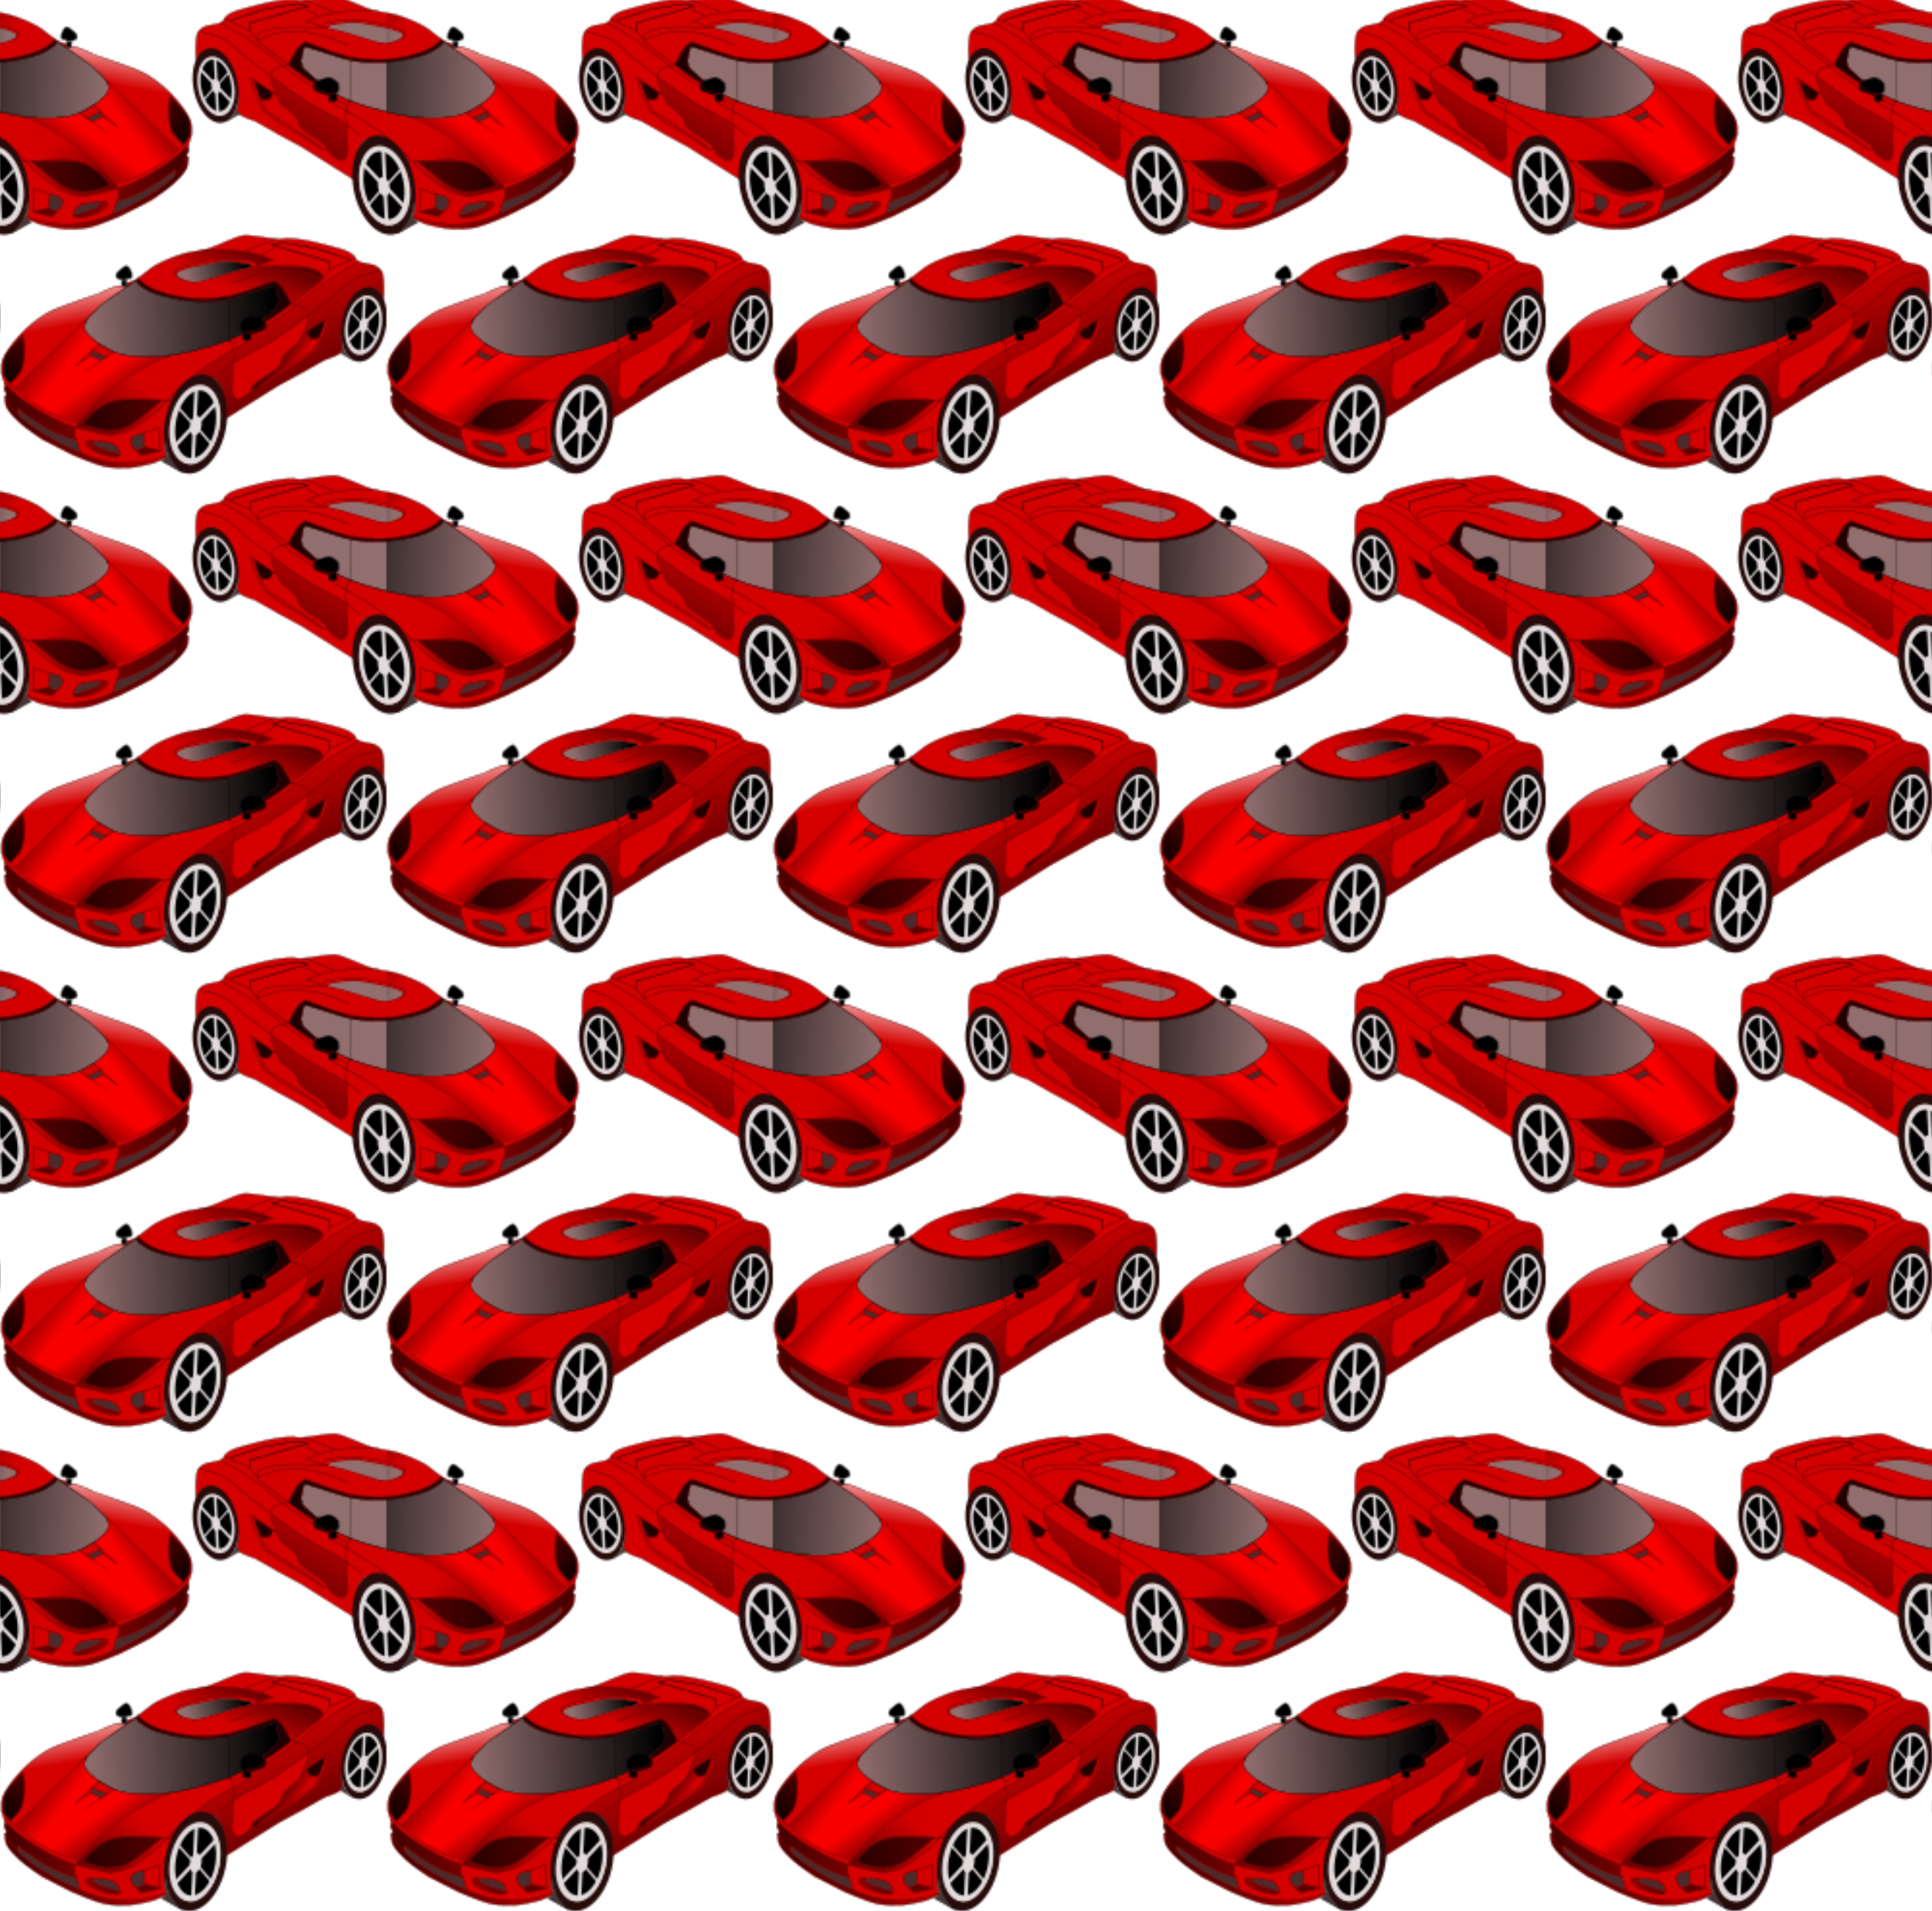 <?xml version="1.0" encoding="UTF-8" standalone="no"?>
<svg xmlns:rdf="http://www.w3.org/1999/02/22-rdf-syntax-ns#" xmlns="http://www.w3.org/2000/svg" height="279.19mm" width="282.22mm" version="1.1" xmlns:cc="http://creativecommons.org/ns#" xmlns:xlink="http://www.w3.org/1999/xlink" viewBox="0 0 1000 989.248" xmlns:dc="http://purl.org/dc/elements/1.1/">
<defs>
<linearGradient id="a">
<stop offset="0"/>
<stop stop-opacity="0" offset="1"/>
</linearGradient>
<linearGradient id="h">
<stop stop-color="#fff" offset="0"/>
<stop stop-color="#fff" stop-opacity="0" offset="1"/>
</linearGradient>
<linearGradient id="w" y2="144.42" xlink:href="#a" gradientUnits="userSpaceOnUse" x2="192.44" gradientTransform="translate(-1668.6 -277.52)" y1="128.87" x1="629.88"/>
<linearGradient id="v" y2="93.511" xlink:href="#a" gradientUnits="userSpaceOnUse" x2="427.65" gradientTransform="translate(-1668.6 -277.52)" y1="68.055" x1="563.41"/>
<linearGradient id="u" y2="307.06" gradientUnits="userSpaceOnUse" x2="184.4" gradientTransform="translate(-1668.6 -277.52)" y1="423.02" x1="-56.015">
<stop stop-color="#333" offset="0"/>
<stop stop-color="#333" stop-opacity="0" offset="1"/>
</linearGradient>
<linearGradient id="t" y2="333.93" xlink:href="#a" gradientUnits="userSpaceOnUse" x2="314.51" gradientTransform="translate(-1668.6 -277.52)" y1="585.66" x1="68.436"/>
<linearGradient id="s" y2="123.21" xlink:href="#a" gradientUnits="userSpaceOnUse" x2="530.82" gradientTransform="translate(-1668.6 -277.52)" y1="-49.324" x1="605.84"/>
<linearGradient id="r" y2="290.41" xlink:href="#a" gradientUnits="userSpaceOnUse" x2="690.69" gradientTransform="translate(-1668.6 -277.52)" y1="249.07" x1="629.88"/>
<linearGradient id="d" y2="113.31" xlink:href="#a" gradientUnits="userSpaceOnUse" x2="655.33" gradientTransform="translate(-1668.6 -277.52)" y1="507.88" x1="874.54"/>
<linearGradient id="i" y2="29.872" xlink:href="#a" gradientUnits="userSpaceOnUse" x2="675.13" gradientTransform="translate(-1668.6 -277.52)" y1="-32.354" x1="874.54"/>
<linearGradient id="q" y2="294.33" xlink:href="#h" gradientUnits="userSpaceOnUse" x2="979.19" gradientTransform="translate(-1668.6 -277.52)" y1="299.99" x1="982.02"/>
<linearGradient id="p" y2="438.58" xlink:href="#a" gradientUnits="userSpaceOnUse" x2="912.72" gradientTransform="translate(-1668.6 -277.52)" y1="538.99" x1="30.252"/>
<linearGradient id="o" y2="341.74" xlink:href="#a" gradientUnits="userSpaceOnUse" x2="512.5" gradientTransform="translate(-1668.6 -277.52)" y1="608.29" x1="257.94"/>
<linearGradient id="b" y2="347.99" xlink:href="#a" gradientUnits="userSpaceOnUse" x2="325.82" gradientTransform="translate(-1668.6 -277.52)" y1="560.2" x1="-34.802"/>
<linearGradient id="c" y2="360.8" xlink:href="#a" gradientUnits="userSpaceOnUse" x2="348.1" gradientTransform="translate(-1668.6 -277.52)" y1="575.76" x1="414.92"/>
<linearGradient id="n" y2="189.68" xlink:href="#h" gradientUnits="userSpaceOnUse" x2="260.77" gradientTransform="translate(-1668.6 -277.52)" y1="66.641" x1="238.14"/>
<linearGradient id="m" y2="328.27" xlink:href="#a" gradientUnits="userSpaceOnUse" x2="225.41" gradientTransform="translate(-1668.6 -277.52)" y1="451.31" x1="313.09"/>
<linearGradient id="l" y2="254.73" xlink:href="#a" gradientUnits="userSpaceOnUse" x2="184.4" gradientTransform="translate(-1668.6 -277.52)" y1="154.32" x1="50.051"/>
<clipPath id="x" clipPathUnits="userSpaceOnUse">
<rect opacity="0.477" height="247.31" width="200" y="805.05" x="0"/>
</clipPath>
<pattern id="k" width="200" patternUnits="userSpaceOnUse" patternTransform="translate(0 805.05)" height="247.312">
<g transform="translate(0 -805.05)" clip-path="url(#x)">
<g id="j" transform="matrix(.224 0 0 .224 374.34 990.97)">
<path d="m-1284.9 235.68s-20.169 9.883-29.267 12.954c-9.394 3.171-22.408 5.811-32.145 7.676-8.856 1.697-20.736 3.952-29.746 4.318-15.995 0.65-37.588-0.074-53.256-3.358-23.397-4.905-74.846-27.347-74.846-27.347l-70.528-35.983s-37.703-25.506-51.816-38.862c-10.24-9.69-24.474-23.112-30.226-35.983-2.907-6.504-3.358-23.509-3.358-23.509l4.798-5.757s-4.855-5.656-5.757-8.636c-0.459-1.515-0.121-3.699 0-5.278 0.144-1.888 1.066-4.347 0.96-6.237-0.493-8.785-6.816-19.55-7.676-28.307-0.819-8.328-0.364-19.777 1.919-27.827 2.617-9.229 9.457-20.389 14.873-28.307 10.771-15.747 27.718-35.042 41.741-47.978 13.013-12.004 32.111-26.266 47.498-35.024 12.221-6.956 30.057-13.181 43.18-18.232 22.048-8.485 74.366-25.908 74.366-25.908s34.293-17.608 50.377-18.711c2.648-0.182 5.982 1.895 8.636 1.919 1.843 0.017 4.746 0.11 6.02-1.222 1.174-1.227-0.182-4.265 0.877-5.592 3.346-4.193 11.878-4.096 16.612-6.619 5.849-3.117 12.83-8.634 18.232-12.474 9.479-6.739 21.074-17.283 31.186-23.029 17.779-10.104 43.299-20.394 62.851-26.388 16.841-5.162 40.628-6.706 57.574-11.515 5.17-1.467 11.787-4.282 16.792-6.237 14.49-5.66 33.289-14.55 47.978-19.671 5.377-1.874 12.584-4.55 18.232-5.278 5.569-0.717 13.114 0.029 18.711 0.48 11.728 0.944 27.178 3.891 38.862 5.278 8.476 1.006 19.773 3.074 28.307 2.879 3.928-0.09 9.028-1.787 12.954-1.919 10.823-0.364 25.279 1.238 35.983 2.879 21.744 3.333 50.305 10.38 71.487 16.312 11.396 3.191 26.94 6.982 37.423 12.474 4.462 2.338 10.123 6.279 13.434 10.075 1.948 2.234 2.499 6.765 4.798 8.636 11.227 9.14 33.673 6.899 46.059 14.393 4.354 2.634 9.74 7.432 11.994 11.994 4.825 9.764 4.798 35.983 4.798 35.983l-0.48 21.11-3.838 14.873s-3.743-17.537-7.676-23.989c-2.013-3.302-8.613-4.76-12.298-5.934-6.538-2.083-14.392-0.839-20.428 2.424-7.257 3.922-15.743 14.063-21.624 21.164s-11.069 14.579-16.178 24.566-9.997 28.586-12.474 38.862-2.284 13.493-2.853 22.372c-0.267 4.168-0.025 14.394 1.363 18.333 0.479 1.357 0.559 3.127 1.288 4.369 0.718 1.222 1.13 4.918 0.682 6.263-4.483 13.448-41.261 23.029-41.261 23.029l-56.614 32.145-51.816 27.827-136.26 85.881c8.173-20.907 6.795-19.338 8.226-34.626 1.994-16.904-0.089-23.761-0.795-36.615-7.875-19.153-8.652-19.676-19.109-30.39-7.996-1.279-10.374-2.559-21.742-2.153-17.859 5.355-18.863 6.216-32.789 15.504-10.149 8.701-21.312 20.417-32.694 34.531-7.007 8.689-13.084 22.906-19.835 39.506-4.307 10.591-6.186 24.888-6.963 36.312-0.822 12.085-0.624 24.421 0.48 36.463 0.655 7.149 3.199 14.074 4.798 21.11z" fill-rule="evenodd" stroke="#000" fill="#d40000"/>
<path fill="none" stroke="#000" d="m-1661 93.962s9.834 20.444 15.732 28.094c8.153 10.573 21.609 22.552 32.027 30.903 17.655 14.152 43.314 30.299 62.93 41.579 17.122 9.845 40.811 21.513 58.997 29.217 14.825 6.281 34.991 13.908 50.568 17.98 11.582 3.028 27.459 5.207 39.331 6.742 9.565 1.237 21.268 1.559 30.903 1.124 15.227-0.689 36.306-3.76 51.13-7.304 10.27-2.455 33.712-10.114 33.712-10.114"/>
<path fill="none" stroke="#000" d="m-1627.9 141.15-5.057-20.789s21.385 16.855 30.903 23.599c10.528 7.46 24.672 17.348 35.96 23.599 12.009 6.65 28.754 14.209 41.579 19.104 8.568 3.27 29.217 8.99 29.217 8.99l-0.562-1.124"/>
<path fill="none" stroke="#000" d="m-1345.3 232.18-20.227-20.789c-2.514-5.942-3.042-6.918-3.371-10.676-0.806-4.001-1.016-4.228 0.562-8.428 2.236-4.035 2.684-3.899 7.304-6.742l35.96-10.114 22.475-8.428c-0.783 13.218-0.772 13.127-0.562 24.16 0.341 11.317 0.284 11.112 2.809 29.779l-44.95 11.237z"/>
<path fill="none" stroke="#000" d="m-1300.9 220.38-35.96-8.428-1.686-32.589v-0.562"/>
<path fill="none" stroke="#000" d="m-1337.3 211.35-2.843 2.679c-1.852 1.797-9.77 3.377-17.418 5.619"/>
<path fill="none" stroke="#000" d="m-1485.1 226.42-9.535-30.99c-6.83-11.735-5.609-19.522-1.589-30.99 0 0 16.112-22.708 23.838-31.784 11.802-13.865 28.155-32.013 42.114-43.703 21.34-17.871 53.128-37.464 77.077-51.649 17.797-10.541 42.073-23.873 61.185-31.784 4.389-1.817 15.098-4.768 15.098-4.768"/>
<path fill="none" stroke="#000" d="m-1479.8 159.33s12.928-18.152 19.865-24.633c8.505-7.946 21.229-17.344 31.784-22.249 10.959-5.093 26.966-8.664 38.936-10.33 13.696-1.906 32.261-1.027 46.087-0.795 14.081 0.236 46.882 2.384 46.882 2.384s-30.184 26.094-43.703 36.552c-9.732 7.528-22.409 18.255-33.374 23.838-8.733 4.447-21.316 8.76-30.99 10.33-6.824 1.107-16.173 0.763-23.044 0-9.714-1.079-22.431-4.317-31.784-7.152-6.355-1.926-20.66-7.946-20.66-7.946z"/>
<path fill="none" stroke="#000" d="m-1296 104.04c4.907 0.385 3.071-0.353 8.821 0.313 5.016-0.364 13.404 1.519 18.14 5.931"/>
<path fill="none" stroke="#000" d="m-1648.7 65.862s18.335-15.082 23.599-23.599c4.484-7.255 7.344-18.601 8.99-26.97 1.956-9.946 2.684-23.586 2.248-33.712-0.382-8.86-4.495-29.217-4.495-29.217s-32.631 32.253-41.579 49.445c-2.416 4.642-3.923 11.654-4.495 16.856-0.885 8.05-1.528 19.318 1.124 26.97 2.451 7.073 14.609 20.227 14.609 20.227z"/>
<path fill="none" stroke="#000" d="m-1649.8 64.742s15.328 15.401 22.475 21.351c10.572 8.802 25.382 19.738 37.084 26.97 17.444 10.781 41.76 23.562 60.682 31.465 11.117 4.643 38.207 12.361 38.207 12.361"/>
<path d="m-1360.9-170.28-75.75 53-31.75 32-7.25 14.75 1 13.5 7.25 9.75 17 15.5s29.258 18.302 42.75 24.25c5.99 2.641 14.355 5.353 20.75 6.75 12.688 2.772 30.021 4.547 43 5 16.282 0.568 38.062-0.664 54.25-2.5 19.163-2.174 44.492-7.02 63.25-11.5 23.288-5.562 54.059-14.403 76.5-22.75 13.183-4.903 30.624-12.123 42.75-19.25 16.682-9.805 36.842-26.164 51.75-38.5 7.689-6.362 24.5-22.5 24.5-22.5l3.5-15.25-3.75-19-3.75-14.75s-28.02 8.511-40 12.25c-16.302 5.088-37.684 13.1-54.25 17.25-9.988 2.502-23.541 4.905-33.75 6.25-16.037 2.113-37.59 2.459-53.75 1.75-17.171-0.753-39.737-3.202-56.5-7-14.076-3.189-32.859-7.865-46.25-13.25-5.665-2.278-12.785-6.324-18-9.5-4.371-2.662-14-9.75-14-9.75l-4.5-6.75-1.25-1.75-3.75 2z" fill-rule="evenodd" stroke="#000" fill="#916f6f"/>
<path fill="none" stroke="#000" d="m-1636.3 77.372 79.196-77.782 86.267-82.024"/>
<path fill="none" stroke="#000" d="m-1661.7 63.592s16.214 17.976 24.042 24.749c11.487 9.94 28.215 21.514 41.012 29.698 16.803 10.746 40.565 24.767 57.983 32.527 15.704 6.996 42.666 17.259 59.397 21.213 19.759 4.669 62.225 14.142 62.225 14.142l26.87-5.657s16.152-5.224 22.628-8.485c7.673-3.864 17.221-10.333 24.042-15.556 9.063-6.941 13.773-10.492 30.406-24.042 16.974-13.827 38.107-39.429 55.861-55.154 16.226-14.371 37.618-33.93 55.154-46.669 16.955-12.318 41.351-26.115 59.397-36.77 13.413-7.92 45.255-25.456 45.255-25.456"/>
<path fill="none" stroke="#000" d="m-1473 202.09c-0.121 1.008 0.181 2.383 0.502 3.346 0.468 1.406 1.417 3.192 2.342 4.35 1.911 2.39 5.2 4.923 7.696 6.692 2.733 1.937 6.669 4.103 9.703 5.521 3.252 1.52 8.543 4.147 11.919 5.365 5.3 1.914 11.567 3.604 17.024 5.007 3.5 0.9 8.277 1.705 11.878 2.008 4.351 0.365 10.457 1.506 14.555 0 1.237-0.455 2.723-1.683 3.346-2.844 0.598-1.113 0.662-2.929 0.502-4.183-0.384-2.995-2.22-6.726-3.681-9.369-1.718-3.111-4.455-7.083-7.027-9.536-1.702-1.624-4.383-3.375-6.525-4.35-2.604-1.185-6.395-1.954-9.202-2.51-3.97-0.785-9.371-1.151-13.384-1.673-4.822-0.628-11.225-1.667-16.061-2.175-3.354-0.352-7.838-0.75-11.209-0.837-2.158-0.055-7.194 0.167-7.194 0.167s-2.834 0.524-3.681 1.338c-0.86 0.827-1.363 2.496-1.506 3.681z"/>
<path fill="none" stroke="#000" d="m-1458.8 196.87s1.189 5.689 2.342 7.863c0.668 1.26 1.97 2.705 3.011 3.681 1.26 1.181 3.165 2.526 4.684 3.346 2.321 1.253 5.712 2.295 8.198 3.179 3.529 1.255 8.312 2.704 11.878 3.848 4.262 1.367 9.953 3.166 14.221 4.517 3.813 1.208 8.828 3.071 12.715 4.015 1.435 0.349 3.375 0.832 4.852 0.837 0.916 0.003 3.011-0.502 3.011-0.502"/>
<path fill="none" stroke="#000" d="m-1138.6-35.358 4.259 11.83s3.467 15.48 3.786 22.24c0.449 9.527-1.757 22.186-2.366 31.704-0.681 10.64-1.715 24.829-1.893 35.49-0.118 7.098-1.88 16.962 0.473 23.66 1.544 4.393 5.049 10.822 9.464 12.303 5.721 1.919 8.618-0.442 19.638-7.098 3.319-2.005 7.514-5.46 10.174-8.281 3.636-3.857 4.413-10.176 7.571-14.433 13.28-17.9 44.125-28.491 59.15-44.954 2.708-2.968 5.508-7.667 7.098-11.357 1.335-3.099 1.085-8.001 2.839-10.884 7.941-13.053 37.856-34.07 37.856-34.07s18.495-37.184 22.24-54.418c0.754-3.471 1.277-8.37 0.473-11.83-0.877-3.774-3.31-8.723-6.152-11.357-4.334-4.018-17.982-8.044-17.982-8.044l-17.035-4.732s-9.606-22.09-15.142-30.758c-2.554-3.998-6.495-9.038-9.937-12.303-3.688-3.498-13.723-9.937-13.723-9.937s-27.804 10.983-39.749 15.616c-11.479 4.451-25.561 9.337-37.383 12.776-8.207 2.387-28.865 7.571-28.865 7.571v104.1l5.205-2.839z"/>
<path fill="none" stroke="#000" d="m-1132.6-26.948s19.305-8.694 27.437-12.715c3.864-1.911 8.973-4.552 12.715-6.692 23.165-13.249 53.726-31.586 75.62-46.844 17.133-11.94 38.608-29.734 54.875-42.829 10.772-8.672 25.253-19.686 36.472-27.772 7.095-5.114 16.361-12.396 23.757-17.065 7.864-4.965 59.559-35.468 59.559-35.468"/>
<path fill="none" stroke="#000" d="m-1090.3 77.742 11.357 0.946 40.695-27.445 60.569-35.963 35.963-26.499 21.767-43.534 9.464-35.017-58.676 39.749"/>
<path fill="none" stroke="#000" d="m-917.12-85.988-11.357 35.017-6.625 11.357s-5.901 1.806-8.518 1.893c-3.732 0.123-9.285 0.307-12.303-1.893-2.052-1.496-2.564-5.345-3.786-7.571-0.797-1.451-2.397-3.136-2.839-4.732-0.076-0.274 0-0.946 0-0.946"/>
<path fill="none" stroke="#000" d="m-931.31-47.188-9.464 23.66-9.464 13.25-99.372 64.355-26.499 18.928"/>
<path fill="none" stroke="#000" d="m-927.35-176.03s-14.556-5.53-24.606-9.464c-8.534-3.341-20.277-7.145-29.338-8.518-15.442-2.34-36.504-2.423-52.052-0.946-16.464 1.563-38.072 6.713-53.944 11.357-10.78 3.154-24.468 9.393-35.017 13.25-4.807 1.758-16.089 5.678-16.089 5.678"/>
<path fill="none" stroke="#000" d="m-1089.7-203.83c0.946-8.518-18.109-8.146-26.978-10.057-11.41-2.459-27.142-3.354-38.802-2.839-12.357 0.546-28.551 4.275-40.695 6.625-13.999 2.708-32.793 6.065-46.373 10.41-5.575 1.784-17.982 7.571-17.982 7.571s-3.409 4.539-2.839 6.625c1.391 5.095 9.425 8.146 14.196 10.41 7.154 3.396 25.553 6.625 25.553 6.625l16.089-1.893s29.137-8.654 41.641-12.303c16.735-4.883 35.954-12.127 53.009-15.735 7.15-1.512 14.866-3.952 23.323-5.092s17.656-0.979 24.943-1.533c18.404-1.399 45.903-2.055 64.344-1.3 11.686 0.479 27.479 1.055 38.802 3.786s21.564 4.934 27.478 9.6 6.689 4.389 7.509 6.989-0.099 0.579 0.53 4.15-0.773 6.67-1.009 6.198"/>
<path fill="none" stroke="#000" d="m-1249.7-175.77c-8.009-2.511-17.842-8.281-19.55-14.574 2.276-6.647 7.786-9.136 12.505-10.951 0 0 24.078-7.829 34.799-11.018 11.021-3.278 18.54-4.391 29.904-6.138 13.436-2.064 30.104-4.54 43.694-4.245 10.012 0.218 32.122 1.432 42.059 2.677 17.522 2.196 23.537 5.029 23.537 5.029 3.123 5.173 5.3 6.561 5.11 9.842"/>
<path fill="none" stroke="#000" d="m-863.74-221.36-77.812-25.645-76.658-13.25-7.571 0.946-17.035 4.732 133.44 38.802 0.302 17.201"/>
<path fill="none" stroke="#000" d="m-1088.2-57.728 62.462-38.802 29.338-23.66 65.301-49.213 22.714-29.338 58.25-25.917"/>
<path fill="none" stroke="#000" d="m-1036.6-217.13s-25.307-12.083-36.77-15.556c-8.68-2.63-20.73-4.306-29.698-5.657-15.196-2.288-35.545-5.812-50.912-5.657-16.26 0.164-39.089-1.102-55.154 1.414"/>
<path fill="none" stroke="#000" d="m-1042.3-219.96-33.941 14.142"/>
<path fill="none" stroke="#000" d="m-1033.8-269.46-69.296 28.284"/>
<path fill="none" stroke="#000" d="m-1035.2-248.25-31.113 15.556"/>
<path fill="none" stroke="#000" d="m-1143.2-136.91s-26.791 4.556-38.5 5.5c-8.394 0.676-22.579 0.917-31 1-8.711 0.086-17.848-1.48-26.5-2.5-12.272-1.447-28.521-4.469-40.5-7.5-9.933-2.513-23.225-6.145-32.5-10.5-8.362-3.926-15.899-6.75-23.5-12-3.703-2.558-11.802-9.899-14.5-13.5-0.768-1.026-1.5-4-1.5-4l-1 0.5"/>
<path fill="#916f6f" d="m-1229.2-170.22c-10.732-2.21-19.088-4.668-20.468-6.02-0.241-0.236-1.037-0.621-1.768-0.855-2.416-0.773-6.809-3.236-8.525-4.778-0.929-0.835-1.983-2.17-2.341-2.966l-0.652-1.447 1.33-2.621 1.33-2.621 4.472-2.02c14.866-6.714 20.616-8.256 58.389-15.661 34.053-6.675 35.399-6.862 49.497-6.85 11.059 0.009 20.215 0.758 29.064 2.376 2.585 0.473 6.61 1.109 8.943 1.414 9.827 1.284 13.841 2.169 16.588 3.661 1.814 0.985 3.031 2.523 3.033 3.833 0 0.822-0.01 0.826-4.241 1.543-3.478 0.589-25.314 5.817-30.936 7.407-4.957 1.401-12.638 3.773-29.533 9.121-4.965 1.571-18.805 5.747-30.756 9.28l-21.73 6.423-8.081 0.96-8.081 0.96-5.534-1.139z"/>
<path fill="#280b0b" d="m-778.2-70.379a51.283 87.115 10.887 0 1 -103.78 0 51.283 87.115 10.887 1 1 103.78 0z"/>
<path fill="none" stroke="#000" d="m-852.98 13.212-34.737-19.799"/>
<path fill="#483737" d="m-875.22 0.382-12.13-7.059 3.672-2.446c-0.311-0.683 4.66-4.116 2.292-4.416-0.414-0.052 2.784-0.405 1.856-3.056-0.605-1.726 0.643-2.666-0.976-6.08-0.817-1.722-1.714-5.636-1.87-6.705-0.935-6.393-0.521-6.93-0.606-8.485l0.553-2.386 4.237 20.594c5.319 13.425 0.264 0.585 5.387 12.872 0.891 2.138 13.788 16.89 13.629 16.721-0.109-0.117-9.358-5.174-15.69-9.729l-0.354 0.177z"/>
<path fill="#e3dbdb" d="m-789.14-69.418a41.577 69.45 11.298 0 1 -84.198 0 41.577 69.45 11.298 1 1 84.198 0z"/>
<path d="m-795.99-70.911a34.854 60.258 10.486 0 1 -70.488 0 34.854 60.258 10.486 1 1 70.488 0z"/>
<path fill="#e3dbdb" d="m-820.8-68.936a9.996 17.282 10.485 0 1 -20.215 0 9.996 17.282 10.485 1 1 20.215 0z"/>
<path fill="#280b0b" d="m-1147.6 159.09a70.586 116.09 11.701 0 1 -143.04 0 70.586 116.09 11.701 1 1 143.04 0z"/>
<path d="m-1250.7 270.38-47.874-26.351" stroke="#000" stroke-width="1.354" fill="none"/>
<path fill="#483737" d="m-1281.3 253.3-16.718-9.396 5.061-3.256c-0.429-0.909 6.423-5.478 3.159-5.878-0.57-0.07 3.838-0.539 2.558-4.068-0.833-2.298 0.887-3.549-1.345-8.091-1.126-2.291-2.362-7.5-2.577-8.924-1.288-8.508-0.719-9.223-0.836-11.293l0.762-3.176 5.839 27.409c7.331 17.867 0.363 0.779 7.424 17.131 1.228 2.845 19.002 22.48 18.783 22.254-0.15-0.155-12.898-6.886-21.624-12.948l-0.487 0.235z"/>
<path fill="#e3dbdb" d="m-1162.7 160.41a57.221 92.565 12.164 0 1 -116.04 0 57.221 92.565 12.164 1 1 116.04 0z"/>
<path fill="#ac9393" d="m-1172.1 158.43a47.976 80.298 11.247 0 1 -97.148 0 47.976 80.298 11.247 1 1 97.148 0z"/>
<path fill="#e3dbdb" d="m-1206.6 159.76a13.759 23.029 11.247 0 1 -27.862 0 13.759 23.029 11.247 1 1 27.862 0z"/>
<path fill="#e3dbdb" d="m-835.46-60.508h6.364l-2.829 57.63h-6.364z"/>
<path id="g" fill="#e3dbdb" d="m-830.59-77.116 4.862 4.106-39.34 42.208-4.863-4.106z"/>
<use xlink:href="#g" transform="translate(33.941 -34.648)" height="782" width="1044" y="0" x="0"/>
<path id="f" fill="#e3dbdb" d="m-831.92-135.46h6.364l-2.829 57.63h-6.364z"/>
<use id="e" xlink:href="#f" transform="matrix(.803 0 .552 .607 -90.3 11.516)" height="782" width="1044" y="0" x="0"/>
<use xlink:href="#e" transform="matrix(1 0 0 .949 -30.759 -35.395)" height="782" width="1044" y="0" x="0"/>
<path d="m-1247.8 270.44-45.67-25.982" stroke="#000" stroke-width="1.313" fill="none"/>
<path fill="#483737" d="m-1277 253.6-15.948-9.264 4.828-3.21c-0.409-0.896 6.127-5.402 3.014-5.795-0.544-0.069 3.661-0.532 2.44-4.011-0.795-2.266 0.846-3.499-1.283-7.978-1.074-2.259-2.253-7.395-2.459-8.799-1.229-8.389-0.686-9.094-0.797-11.135l0.727-3.132 5.57 27.026c6.994 17.617 0.346 0.768 7.082 16.891 1.172 2.805 18.127 22.165 17.919 21.942-0.143-0.153-12.304-6.789-20.628-12.767l-0.465 0.232z"/>
<path fill="#e3dbdb" d="m-1163.8 162.02a54.659 91.146 11.341 0 1 -110.7 0 54.659 91.146 11.341 1 1 110.7 0z"/>
<path d="m-1172.8 160.05a45.821 79.08 10.525 0 1 -92.674 0 45.821 79.08 10.525 1 1 92.674 0z"/>
<path fill="#e3dbdb" d="m-1205.5 162.65a13.141 22.68 10.524 0 1 -26.579 0 13.141 22.68 10.524 1 1 26.579 0z"/>
<path fill="#e3dbdb" d="m-1226.1 175.11h8.367l-3.719 75.625h-8.367z"/>
<path fill="#e3dbdb" d="m-1219.8 153.3 6.393 5.388-51.722 55.389-6.393-5.388z"/>
<use xlink:href="#g" transform="matrix(1.315 4.1513e-8 4.5911e-8 1.312 -83.182 209.06)" height="782" width="1044" y="0" x="0"/>
<path fill="#e3dbdb" d="m-1221.5 76.753h8.367l-3.719 75.625h-8.367z"/>
<use xlink:href="#f" transform="matrix(1.056 0 .726 .797 -246.47 269.62)" height="782" width="1044" y="0" x="0"/>
<use xlink:href="#e" transform="matrix(1.315 0 0 1.246 -168.24 208.07)" height="782" width="1044" y="0" x="0"/>
<path fill="none" stroke="#000" d="m-1108.6-53.538c4.516 2.003 10.983 3.883 15.91 4.243 2.769 0.202 6.488-0.436 9.192-1.061 3.726-0.861 8.501-2.748 12.021-4.243 3.93-1.668 10.087-3.01 12.728-6.364 0.875-1.112 0.865-3.195 1.061-4.596 0.293-2.104 0.757-4.986 0.354-7.071-0.289-1.491-1.231-3.366-2.121-4.596-1.275-1.763-3.412-3.873-5.303-4.95-3.937-2.243-10.155-2.944-14.496-4.243-3.825-1.144-8.735-3.879-12.728-3.889-2.215-0.006-5.07 1.172-7.071 2.121-3.933 1.867-8.903 5.093-12.021 8.132-1.307 1.274-2.893 3.242-3.536 4.95-1.126 2.993-1.139 7.41-1.061 10.607 0.053 2.144-0.102 5.268 1.061 7.071s4.047 3.018 6.01 3.889z"/>
<path fill="none" stroke="#000" d="m-1092.3-48.978 1.021 12.758s-6.089 2.326-8.839 2.475c-1.933 0.104-4.523-0.462-6.364-1.061-1.128-0.367-2.742-0.886-3.536-1.768-0.606-0.673-0.935-1.931-1.061-2.828-0.37-2.634 0.707-8.839 0.707-8.839l0.916-5.368"/>
<path fill="none" stroke="#000" d="m-1108.1-53.518s15.256 0.685 19.659-0.025c4.375-0.705 9.911-3.158 13.789-5.303 3.712-2.054 8.109-5.705 11.314-8.485 1.813-1.573 5.657-5.657 5.657-5.657"/>
<path d="m-1106.7-54.208c-2.325-0.265-5.555-2.038-6.573-3.608-1.039-1.603-1.231-3.38-1.03-9.544 0.221-6.769 0.682-8.206 3.674-11.437 4.186-4.522 12.772-9.658 17.795-10.646 2.272-0.447 3.996-0.088 9.498 1.98 2.359 0.886 6.932 2.26 10.163 3.053 3.594 0.882 6.637 1.814 7.837 2.4 2.465 1.203 5.747 4.445 6.962 6.876l0.859 1.72-2.338 2.374c-4.479 4.547-11.093 9.726-15.555 12.18-2.939 1.616-8.328 3.712-11.182 4.349-2.158 0.482-3.645 0.556-10.499 0.524-4.392-0.02-8.717-0.12-9.612-0.222z"/>
<path d="m-1095.2-50.378c-2.838-0.517-8.236-1.933-8.545-2.241-0.071-0.071 3.387-0.121 7.683-0.112 7.495 0.015 7.923-0.015 10.575-0.742 4.672-1.282 9.977-3.645 13.946-6.213 3.062-1.981 7.881-5.925 11.164-9.137l3.031-2.966-0.01 1.757c-0.012 2.328-0.725 7.573-1.133 8.334-0.919 1.718-3.043 2.864-10.941 5.903-14.608 5.622-19.271 6.602-25.773 5.418z"/>
<path d="m-1104.3-35.077c-3.009-0.801-4.43-1.58-5.028-2.754-0.642-1.263-0.534-5.062 0.295-10.434 0.661-4.275 0.736-4.526 1.312-4.384 0.336 0.083 1.969 0.631 3.629 1.219 3.209 1.137 8.817 2.513 10.291 2.525 0.488 0.004 1.038 0.105 1.223 0.224 0.288 0.187 1.47 11.83 1.224 12.059-0.044 0.041-1.412 0.497-3.038 1.012-4.006 1.269-6.615 1.409-9.908 0.533v-0z"/>
<path fill="none" stroke="#000" d="m-1366.8-178.31c-1.799 1.85-5.884 1.298-8.365 2.008-2.747 0.786-6.186 2.795-9.034 3.011-3.554 0.271-8.359-0.794-11.711-2.008-2.072-0.75-5.223-1.791-6.357-3.681-1.448-2.411-1.339-6.742-0.335-9.369 1.293-3.382 5.547-6.426 8.365-8.7 4.314-3.481 10.183-9.763 15.726-9.703 2.032 0.022 4.288 2.207 5.688 3.681 2.076 2.184 3.901 5.902 5.019 8.7 1.111 2.781 2.298 6.709 2.342 9.703 0.029 1.949 0.02 4.96-1.338 6.357z"/>
<path d="m-1389.8-174.35s-1.406 11.179 0.504 14.827c0.564 1.077 2.046 1.566 3.026 1.685 1.773 0.215 4.196-0.65 5.799-1.685 0.968-0.625 2.374-1.699 2.773-3.033 1.132-3.784-1.261-13.479-1.261-13.479l0.504 2.022" stroke="#000" stroke-width=".871" fill="none"/>
<path d="m-1390.8-174.56c-4.793-1.028-9.9-3.226-10.843-4.666-1.417-2.163-1.263-7.401 0.296-10.039 1.055-1.785 2.939-3.564 9.686-9.147 6.421-5.313 8.864-6.889 11.536-7.444 1.717-0.356 1.981-0.326 3.318 0.383 5.764 3.058 11.772 16.814 10.455 23.938-0.499 2.701-1.296 3.428-4.233 3.863-1.273 0.188-3.293 0.573-4.489 0.856s-2.6 0.556-3.119 0.609c-0.519 0.053-1.121 0.324-1.338 0.604-1.105 1.421-6.974 1.965-11.269 1.043z"/>
<path d="m-1387.4-158.8c-0.686-0.308-1.268-0.906-1.548-1.592-0.653-1.603-0.947-5.563-0.685-9.251l0.229-3.224h3.56c2.623 0 3.936-0.154 4.989-0.586 0.786-0.322 1.484-0.586 1.551-0.586 0.378 0 1.013 5.02 1.023 8.091 0.012 3.513 0 3.591-0.982 4.612-2.11 2.205-6.1 3.449-8.137 2.535z"/>
<path fill="none" stroke="#000" d="m-1498.7 26.592 57.75-53.25-18.5 15.5 33.5 15.75 17.75-11.25-67.75 46.25 39.25-27-25.75-11-5.25 3.25-8.25 6-10.25 7.25-12.5 8.5z"/>
<path fill="none" stroke="#000" d="m-1461 2.342 1-13.25"/>
<path fill="none" stroke="#000" d="m-1165.2 44.092s31.559-24.73 46-34c21.922-14.072 54.005-28.042 76-42 40.636-25.787 91.809-64.714 130-94 19.631-15.054 42.25-40.212 64-52 15.514-8.408 56-18 56-18"/>
<path d="m-1360.9-170.28-75.75 53-31.75 32-7.25 14.75 1 13.5 7.25 9.75 17 15.5s29.258 18.302 42.75 24.25c5.99 2.641 14.355 5.353 20.75 6.75 12.688 2.772 30.021 4.547 43 5 16.282 0.568 38.062-0.664 54.25-2.5 19.163-2.174 44.492-7.02 63.25-11.5 23.288-5.562 54.059-14.403 76.5-22.75 13.183-4.903 30.624-12.123 42.75-19.25 16.682-9.805 36.842-26.164 51.75-38.5 7.689-6.362 24.5-22.5 24.5-22.5l3.5-15.25-3.75-19-3.75-14.75s-28.02 8.511-40 12.25c-16.302 5.088-37.684 13.1-54.25 17.25-9.988 2.502-23.541 4.905-33.75 6.25-16.037 2.113-37.59 2.459-53.75 1.75-17.171-0.753-39.737-3.202-56.5-7-14.076-3.189-32.859-7.865-46.25-13.25-5.665-2.278-12.785-6.324-18-9.5-4.371-2.662-14-9.75-14-9.75l-4.5-6.75-1.25-1.75-3.75 2z" fill-rule="evenodd" stroke="#000" fill="url(#w)"/>
<path fill="url(#v)" d="m-1229.2-170.22c-10.732-2.21-19.088-4.668-20.468-6.02-0.241-0.236-1.037-0.621-1.768-0.855-2.416-0.773-6.809-3.236-8.525-4.778-0.929-0.835-1.983-2.17-2.341-2.966l-0.652-1.447 1.33-2.621 1.33-2.621 4.472-2.02c14.866-6.714 20.616-8.256 58.389-15.661 34.053-6.675 35.399-6.862 49.497-6.85 11.059 0.009 20.215 0.758 29.064 2.376 2.585 0.473 6.61 1.109 8.943 1.414 9.827 1.284 13.841 2.169 16.588 3.661 1.814 0.985 3.031 2.523 3.033 3.833 0 0.822-0.01 0.826-4.241 1.543-3.478 0.589-25.314 5.817-30.936 7.407-4.957 1.401-12.638 3.773-29.533 9.121-4.965 1.571-18.805 5.747-30.756 9.28l-21.73 6.423-8.081 0.96-8.081 0.96-5.534-1.139z"/>
<path fill-opacity=".847" fill="#333" d="m-1361.3 214.58c-9.203-10.104-8.918-23.948 0.571-27.67 5.811-2.279 20.364-6.257 20.835-5.695 0.223 0.266 0.809 6.912 1.302 14.767 1.019 16.238 0.44 17.445-9.696 20.217-8.013 2.191-9.737 1.976-13.012-1.619h-0z"/>
<path fill-opacity=".847" fill="#333" d="m-1421.1 220.1c-12.834-4.101-25.451-8.573-28.037-9.938-4.328-2.284-9.85-10.999-7.516-11.861 0.55-0.203 10.011 0.829 21.023 2.294 23.49 3.124 28.928 5.422 35.389 14.951 4.276 6.306 5.999 12.186 3.535 12.063-0.583-0.029-11.561-3.408-24.395-7.509v0z"/>
<path fill-opacity=".847" fill="#333" d="m-1520.1 208.86c-40.579-20.354-77.734-43.731-99.846-62.821-6.079-5.248-7.747-7.699-9.112-13.386-0.918-3.829-1.351-7.279-0.962-7.668 0.389-0.389 7.302 4.327 15.362 10.48 38.652 29.507 70.594 46.731 106.73 57.55l12.876 3.855 3.74 12.496c2.057 6.873 3.741 12.848 3.741 13.278 0 2.085-5.73-0.343-32.527-13.784v0z"/>
<path fill="url(#u)" d="m-952.68-39.658c-2.904-1.167-10.206-13.32-8.757-14.575 1.123-0.972 40.195-27.092 41.215-27.552 1.624-0.733-9.54 31.113-12.86 36.686-2.377 3.99-4.219 5.316-8.322 5.995-6.512 1.076-7.317 1.037-11.275-0.554l-0-0z"/>
<path fill-opacity=".847" fill="#333" d="m-1448.5 6.633c-10.916-4.515-10.96-4.555-10.96-9.837 0-3.307 0.667-5.303 1.772-5.303 0.975 0 8.314 3.117 16.31 6.927l14.538 6.927-4.81 2.973c-2.645 1.635-5.053 2.944-5.35 2.91s-5.472-2.103-11.5-4.596v-0z"/>
<path fill-opacity=".847" d="m-952.78-39.638c-3.332-1.341-9.534-11.956-8.225-14.075 1.304-2.109 39.075-27.232 39.821-26.486 1.279 1.28-6.818 25.659-10.955 32.981-3.197 5.659-5.063 7.442-8.511 8.132-5.637 1.127-8.257 1.008-12.131-0.551z"/>
<path fill="url(#t)" d="m-1444.6 178.76c-36.874-8.472-50.205-12.08-50.205-13.588 0-2.339 21.525-29.893 36.283-46.446 22.533-25.273 41.421-40.506 80.145-64.634 54.259-33.808 91.656-52.14 111.97-54.888 21.483-2.906 66.589-14.208 99.465-24.924 11.926-3.887 22.033-6.718 22.46-6.291s1.895 0.178 3.263-0.554c2.729-1.461 2.898-1.132 6.296 12.279l1.853 7.313-21.3 12.38c-27.332 15.886-46.814 28.752-61.543 40.643-6.453 5.21-14.408 11.123-17.678 13.141s-16.128 14.164-28.573 26.993l-22.627 23.324-25.15-1.56c-13.832-0.858-36.581-1.56-50.553-1.56-47.008 0-71.722 8.148-97.729 32.222-4.803 4.446-11.851 12.202-15.663 17.237-8.367 11.051-8.786 10.506 13.524 17.586 36.217 11.492 57.573 11.023 85.062-1.87 11.89-5.577 26.471-16.375 59.62-44.153 14.276-11.963 21.074-16.778 23.688-16.778 2.016 0 3.666 0.491 3.666 1.09 0 2.602-26.399 26.796-44.859 41.112-29.213 22.654-43.457 29.916-68.278 34.81-6.611 1.304-12.975 2.578-14.142 2.831s-14.213-2.317-28.991-5.713v0z"/>
<path fill="url(#s)" d="m-1005.8-136.15c-8.239-16.792-15.107-25.748-25.394-33.111l-6.256-4.478-23.268 9.11c-58.805 23.025-90.989 30.757-135.81 32.629-40.68 1.699-93.813-8.848-126.18-25.046-12.421-6.217-26.843-17.559-26.167-20.578 0.234-1.042 7.425-7.358 15.981-14.036 29.237-22.82 69.02-39.412 113.84-47.482 24.044-4.329 25.614-4.435 55.154-3.729 29.613 0.707 49.756 2.967 79.657 8.934 9.314 1.859 30.541 9.302 37.272 13.069 1.202 0.673-3.765 3.418-13.663 7.552l-15.552 6.495-2.898-4.689c-2.491-4.031-4.229-4.99-12.391-6.837-24.914-5.639-67.116-6.321-97.882-1.582-29.39 4.528-70.234 16.975-76.604 23.346-5.053 5.053-5.03 7.224 0.129 12.383 5.497 5.497 17.791 11.177 31.046 14.342 16.374 3.911 23.349 2.525 85.028-16.897 38.848-12.233 54.157-15.372 83.439-17.108 14.39-0.853 41.755-1.22 60.811-0.815 30.374 0.646 36.313 1.156 48.145 4.139 20.568 5.185 32.728 13.397 30.452 20.567-0.863 2.719-1.452 2.613-15.252-2.738-27.885-10.813-36.314-12.673-61.224-13.504-13.654-0.456-27.479-0.108-34.86 0.876-20.055 2.675-49.945 10.704-74.034 19.888-12.445 4.744-23.514 8.941-24.598 9.327s-1.629 1.042-1.212 1.459 11.05-3.107 23.628-7.83c44.796-16.823 68.033-21.648 104.71-21.743 22.419-0.058 26.013 0.283 38.184 3.627 7.389 2.03 20.305 6.363 28.702 9.628 14.731 5.729 15.182 6.03 12.859 8.597-1.324 1.463-16.467 13.264-33.651 26.224s-31.943 24.093-32.797 24.74c-1.03 0.78-4.181-4.18-9.357-14.728v0z"/>
<path fill-opacity=".847" d="m-1233.2-126.58c-22.779-1.711-59.209-9.573-81.163-17.517-14.012-5.07-35.845-18.963-39.399-25.07-3.033-5.213-3.038-5.419-0.159-6.524 1.585-0.608 4.85 1.529 10.35 6.775 17.511 16.702 53.958 29.693 103.48 36.884 25.019 3.633 62.675 2.425 91.389-2.932 4.005-0.747 4.596-0.473 4.596 2.128 0 1.642-0.477 3.006-1.061 3.031s-7.425 0.967-15.203 2.094c-12.905 1.87-54.418 2.515-72.832 1.132v0z"/>
<path fill-opacity=".847" d="m-1061.1-80.038c-2.127-2.35-1.75-2.948 5.791-9.197 4.436-3.676 12.008-10.341 16.827-14.811 7.991-7.413 8.91-8.873 10.455-16.613 1.496-7.495 1.323-10.234-1.477-23.477-1.743-8.246-3.698-15.848-4.345-16.893-1.19-1.926-6.069-0.541-77.343 21.955-11.059 3.491-22.738 6.767-25.952 7.281-5.136 0.821-5.785 0.625-5.348-1.617 0.376-1.929 4.012-3.496 14.916-6.426 19.844-5.332 33.689-10.006 63.174-21.327 13.897-5.336 25.868-9.701 26.601-9.701 2.333 0 13.89 9.509 18.362 15.108 3.603 4.51 19.571 34.244 19.571 36.442 0 1.76-27.839 22.724-42.132 31.728-8.783 5.533-16.162 10.06-16.398 10.06s-1.452-1.131-2.703-2.513v0z"/>
<path fill="url(#r)" d="m-1086 76.792-3.457-0.965 5.578-6.217c3.068-3.42 14.806-12.285 26.084-19.701 29.245-19.23 35.953-26.075 38.894-39.688 1.304-6.037 12.641-18.241 28.418-30.594 9.887-7.74 11.987-10.18 15.371-17.856 3.444-7.81 8.082-13.712 10.853-13.809 0.498-0.017 2.261 2.853 3.918 6.378 3.574 7.604 7.874 9.732 17.451 8.635 3.695-0.423 6.718-0.534 6.718-0.246s-1.275 3.498-2.834 7.134c-6.53 15.235-8.872 17.2-59.281 49.759-57.383 37.063-78.05 51.463-77.211 53.798 0.345 0.96-0.58 2.392-2.055 3.182-2.953 1.581-3.424 1.591-8.447 0.189v-0z"/>
<path fill="url(#d)" d="m-1146 127.88c-2.282-38.301-16.195-67.201-37.71-78.326-8.557-4.425-10.105-4.748-22.399-4.681-9.52 0.052-12.659-0.343-11.245-1.414 1.079-0.818 5.883-4.528 10.677-8.245 10.157-7.875 32.071-21.866 56.448-36.038l17.219-10.01 0.961 5.691c0.529 3.13 0.525 9.762-0.01 14.739l-0.969 9.048-16.291 12.114c-8.96 6.663-15.974 12.431-15.587 12.818s7.582-4.404 15.989-10.646 15.392-11.216 15.523-11.052-0.611 13.979-1.648 30.702c-1.35 21.77-1.464 31.988-0.403 35.977 1.747 6.567 9.547 14.935 13.922 14.935 7.106 0 31.147-17.503 31.147-22.677 0-0.751 2.753-1.365 6.117-1.365 5.383 0 8.396-1.552 25.102-12.928 10.442-7.11 32.986-21.245 50.098-31.411s39.537-24.705 49.834-32.311l18.722-13.828 10.481-20.927c7.733-15.441 11.816-25.769 15.573-39.399 2.801-10.16 5.092-18.921 5.092-19.469s-12.771 7.691-28.38 18.309-28.734 18.952-29.166 18.52 0.947-5.109 3.065-10.393 4.901-13.837 6.185-19.007l2.334-9.4 24.042-18.338c13.223-10.086 29.724-23.356 36.669-29.491 40.362-35.649 45.28-38.574 82.871-49.291 9.546-2.721 17.738-5.351 18.204-5.844 2.319-2.449-33.942 7.804-47.774 13.507-14.917 6.151-21.556 11.067-57.649 42.683-7.665 6.714-23.801 19.661-35.857 28.769l-21.92 16.561-1.238-4.279c-1.81-6.256-7.902-11.365-17.844-14.965l-8.766-3.174 16.046-12.751c38.534-30.623 64.395-48.912 94.526-66.848l31.578-18.797 14.267 3.123c21.682 4.745 27.016 6.786 33.049 12.641 7.251 7.037 8.74 13.02 9.767 39.257 1.045 26.673 0.519 28.528-5.634 19.874-27.844-39.164-76.573-5.819-90.094 61.651-2.612 13.034-2.95 42.692-0.605 53.04 2.144 9.46 1.663 11.732-3.47 16.377-1.609 1.456-2.609 3.16-2.222 3.787 0.836 1.352-13.822 8.426-24.812 11.974-4.278 1.381-21.461 10.261-38.184 19.732s-40.906 22.844-53.74 29.717c-17.902 9.586-131.16 79.222-139.44 85.735-1.095 0.861-1.818-3.25-2.457-13.976l-0 0z"/>
<path fill="url(#d)" d="m-1124.6 100.37c-2.517-0.857-4.877-3.506-6.965-7.82-3.147-6.5-3.152-6.641-1.503-38.925 0.91-17.821 2.015-32.985 2.456-33.698 1.614-2.611 17.366-12.447 35.981-22.467 40.103-21.585 50.72-27.703 67.175-38.706 18.021-12.05 46.976-32.616 60.458-42.942 6.474-4.959 8.128-5.707 8.114-3.671-0.034 4.706-5.701 20.774-13.788 39.09l-8.012 18.147-12.073 9.627c-16.335 13.027-26.331 23.817-27.629 29.827-2.893 13.39-10.22 20.991-37.143 38.533-22.702 14.792-29.605 20.94-33.647 29.968-3.636 8.123-8.295 12.88-18.304 18.693-9.475 5.502-10.691 5.852-15.12 4.343l0-0z"/>
<path fill="url(#d)" d="m-1130 4.072c0-6.637-0.317-12.915-0.705-13.951-0.464-1.238 4.988-5.103 15.91-11.279 9.138-5.167 16.481-10.025 16.317-10.794s1.548-1.769 3.805-2.22c3.666-0.733 4.15-1.465 4.541-6.862l0.437-6.041 13.77-4.971c14.594-5.269 19.428-8.334 19.522-12.382 0.038-1.623 6.307-6.422 18.031-13.802 9.885-6.223 25.455-16.882 34.599-23.688s17.553-12.374 18.685-12.374c4.54 0 17.425 5.899 20.972 9.601 5.339 5.573 6.21 11.674 2.085 14.593-1.767 1.25-11.748 8.507-22.179 16.127-22.209 16.222-54.13 38.038-65.121 44.506-4.245 2.498-18.564 10.3-31.82 17.337-22.119 11.742-34.782 18.981-44.961 25.702l-3.889 2.568v-12.068z"/>
<path fill="url(#i)" d="m-1124.9-242.35c-6.952-1.01-24.301-2.044-38.552-2.296s-24.791-0.91-23.422-1.462 15.715-6.42 31.88-13.04c36.411-14.913 41.303-16.373 54.659-16.319 9.851 0.04 57.497 5.974 58.854 7.331 0.325 0.325-13.24 6.212-30.144 13.083s-30.946 13.034-31.206 13.696c-0.607 1.549-6.372 1.29-22.069-0.991l0 0z"/>
<path fill="url(#i)" d="m-924.91-182.81c0-10.949-24.672-20.637-60.104-23.602-11.25-0.941-31.533-1.18-52.264-0.614-18.633 0.508-33.558 0.604-33.167 0.212s6.909-3.291 14.482-6.443c10.947-4.556 14.341-5.426 16.55-4.244 1.529 0.818 2.779 0.92 2.779 0.225s-7.789-4.587-17.309-8.651c-15.756-6.726-37.49-12.736-46.26-12.792-2.023-0.013-2.906-0.525-2.121-1.231 0.739-0.665 16.299-7.231 34.578-14.591l33.234-13.382 27.577 0.199c31.115 0.224 41.546 1.805 84.633 12.825 32.666 8.355 47.526 12.888 55.516 16.938 6.991 3.542 15.414 10.058 15.414 11.923 0 2.099-10.372 5.407-12.678 4.043-1.194-0.706-18.4-6.691-38.234-13.3-33.894-11.293-38.482-12.441-76.302-19.085-42.993-7.553-45.133-7.625-60.713-2.051-4.088 1.463-4.619 2.032-2.643 2.839 1.359 0.555 31.27 9.376 66.468 19.603l63.997 18.594 0.707 8.7 0.707 8.7-7.425 9.462c-6.584 8.391-7.425 9.039-7.425 5.723v-0zm-110.7-65.282c-0.934-0.934-30.718 13.943-30.718 15.343 0 0.607 7.067-2.441 15.705-6.773s15.394-8.188 15.012-8.57l0-0z"/>
<path d="m-863.74-221.36-77.812-25.645-76.658-13.25-7.571 0.946-17.035 4.732 133.44 38.802 0.302 17.201" fill-rule="evenodd" stroke="#000" fill="url(#q)"/>
<path fill="url(#p)" d="m-1428.8 173.08c-15.981-2.202-43.737-10.443-47.487-14.1-3.387-3.303 22.804-30.182 38.926-39.949 20.914-12.67 40.381-16.699 79.486-16.452 15.665 0.099 35.445 0.576 43.955 1.061l15.472 0.881-20.422 17.065c-30.093 25.147-46.078 36.951-57.277 42.298-17.532 8.371-35.662 11.537-52.653 9.196l0 0z"/>
<path fill="url(#o)" d="m-1655.8 55.382c-4.43-5.974-6.859-10.848-7.495-15.039-1.308-8.613 0.209-26.484 2.895-34.105 2.877-8.163 13.045-21.676 28.877-38.374l12.547-13.233 1.93 10.601c3.898 21.418 1.182 53.62-5.938 70.383-2.477 5.831-22.701 28.606-25.402 28.606-0.472 0-3.808-3.978-7.413-8.839z"/>
<path fill="url(#b)" d="m-1515.9 188.37c-31.753-10.645-63.189-28.251-98.811-55.34-9.622-7.317-17.797-13.001-18.167-12.631s-0.02 3.733 0.777 7.472c0.798 3.74 1.264 6.986 1.035 7.214-1.435 1.435-16.844-18.185-21.874-27.855-5.74-11.034-5.925-11.756-3.642-14.279 2.27-2.508 2.237-2.927-0.582-7.488-3.024-4.893-3.855-11.546-1.839-14.721 0.761-1.197 4.383 1.576 11.646 8.916 27.758 28.053 89.341 65.816 133.72 81.997l14.282 5.208-0.14 9.377c-0.077 5.158 0.406 11.127 1.074 13.266 1.58 5.062 0.881 5.017-17.477-1.137v0z"/>
<path fill="url(#b)" d="m-1520.3 156.84c-46.846-18.659-99.663-52.007-127.27-80.359-9.595-9.853-12.796-14.219-15.203-20.738-4.232-11.461-3.949-16.363 0.404-7.012 6.24 13.402 35.501 40.959 63.015 59.344 26.26 17.548 62.902 35.665 88.388 43.702 9.334 2.943 17.216 5.538 17.516 5.766 0.805 0.612-3.971 7.578-5.174 7.547-0.565-0.015-10.319-3.727-21.675-8.25l0-0z"/>
<path fill="url(#b)" d="m-1416.9 258.37c-26.008-3.195-68.345-19.593-123.04-47.656-45.131-23.157-76.779-45.338-99.339-69.62-11.725-12.621-17.447-22.761-18.768-33.258l-0.889-7.071 5.948 10.607c7.331 13.072 27.027 33.123 47.501 48.357 50.371 37.481 128.62 75.361 175.86 85.13 39.604 8.191 82.296 6.296 123.19-5.469 6.697-1.927 13.22-3.904 14.497-4.394s2.321-0.233 2.321 0.571c0 3.889-28.907 14.196-54.511 19.436-20.479 4.191-53.59 5.723-72.768 3.368v0z"/>
<path fill="url(#b)" d="m-1400.6 247.58c-23.834-3.093-41.873-7.191-61.232-13.91-11.986-4.16-21.928-7.763-22.095-8.007s-3.415-9.966-7.219-21.604c-6.645-20.331-8.372-31.807-5.256-34.924 0.611-0.61 5.233 0.099 10.272 1.576s22.467 5.694 38.729 9.37l29.567 6.684 13.567-2.508c17.328-3.203 35.654-10.212 48.621-18.596 15.856-10.252 45.727-34.491 58.96-47.844 11.137-11.238 16.788-14.541 18.884-11.038 0.349 0.583-1.846 8.469-4.878 17.524s-6.458 22.738-7.614 30.406c-2.877 19.09-2.79 53.113 0.167 64.884 1.257 5.003 1.96 9.944 1.563 10.979-0.813 2.119-25.561 9.605-42.739 12.929-22.669 4.386-53.117 6.178-69.296 4.079v0zm5.043-13.218c7.508-4.018-1.748-23.898-14.1-30.286-5.369-2.777-38.063-7.777-51.117-7.819-10.344-0.033-12.657 1.34-12.657 7.511 0 12.536 39.837 31.33 67.622 31.903 4.135 0.085 8.749-0.504 10.253-1.309v0zm73.195-6.922c11.918-3.019 21.985-5.805 22.371-6.191s-0.027-6.973-0.918-14.639c-0.891-7.666-1.412-19.821-1.157-27.012 0.303-8.563-0.055-13.074-1.037-13.072-0.825 0.002-5.598 1.618-10.607 3.591s-17.062 5.79-26.785 8.481c-20.666 5.72-25.961 8.145-28.118 12.88-4.074 8.941-0.411 17.791 12.939 31.267 5.587 5.639 10.492 10.238 10.9 10.219s10.493-2.504 22.411-5.523l-0-0z"/>
<path fill="url(#c)" d="m-1415.4 232.8c-32.541-5.393-63.881-24.49-54.912-33.46 0.933-0.933 3.669-1.697 6.08-1.697 3.734 0 4.651 0.741 6.192 5.003 1.093 3.021 3.866 6.339 7.002 8.376 4.887 3.175 46.413 17.044 53.894 18 3.287 0.42 3.332 0.555 0.96 2.915-2.701 2.688-7.026 2.882-19.215 0.862v0z"/>
<path fill="url(#c)" d="m-1321.1 214.84-15.203-3.661-0.012-8.538c-0.01-4.696-0.364-11.72-0.794-15.609l-0.781-7.071 16.506-5.383c9.078-2.961 16.671-5.188 16.872-4.95s0.697 11.411 1.101 24.829c0.535 17.785 0.298 24.348-0.876 24.22-0.886-0.096-8.451-1.822-16.813-3.836v-0z"/>
<path fill="url(#c)" d="m-1350.2 225.48c-4.494-4.636-4.633-6.625-0.463-6.625 1.18 0 4.852-1.31 8.159-2.911l6.013-2.911 16 3.854 16 3.854-18.385 4.676c-10.112 2.572-19.374 4.693-20.582 4.713s-4.243-2.073-6.742-4.652v0z"/>
<path fill="url(#n)" d="m-1641.8 70.892-4.819-4.972 10.765-10.938c11.581-11.767 15.152-17.623 18.782-30.798 3.175-11.524 4.399-42.505 2.258-57.148-2.509-17.16-2.214-16.934-10.896-8.36-4.171 4.119-7.583 6.805-7.583 5.968 0-3.134 30.981-32.817 45.962-44.036 24.887-18.638 45.448-27.903 115-51.818 15.024-5.166 33.479-12.146 41.012-15.512 25.429-11.362 32.708-13.208 44.433-11.27l5.281 0.873-27.909 19.509c-23.267 16.264-30.849 22.498-45.586 37.483-9.723 9.886-43.134 42.33-74.246 72.098s-67.699 65.322-81.302 79.008-25.093 24.884-25.532 24.884-2.967-2.237-5.617-4.972z"/>
<path fill-opacity=".847" fill="#f00" d="m-1513.9 148.81c-25.021-8.404-59.246-25.635-84.033-42.305-11.948-8.036-32.665-23.864-35.144-26.851-1.319-1.59 5.912-9.433 37.615-40.801 21.587-21.358 52.931-51.794 69.654-67.636s35.425-33.62 41.561-39.506 10.628-9.431 9.985-7.875-1.418 6.367-1.721 10.691c-0.519 7.403-0.22 8.282 5.105 15.019 5.5 6.958 22.186 22.067 25.938 23.485 1.22 0.461-0.09 2.346-3.791 5.453-3.11 2.612-9.474 8.567-14.142 13.234s-14.692 14.154-22.276 21.082-13.789 13.175-13.789 13.882c0 1.184 11.605-6.422 29.026-19.024l7.106-5.14 11.161 4.853c6.138 2.669 11.414 5.106 11.724 5.416s-7.734 6.196-17.875 13.082-18.455 13.034-18.476 13.663c-0.049 1.493-1.534 2.449 36.22-23.317l32.722-22.332 8.128 2.796c18.143 6.242 31.814 7.731 70.528 7.68l36.62-0.048-12.578 5.851c-28.294 13.161-87.488 48.831-114.08 68.741-17.254 12.92-45.519 41.602-61.46 62.367-5.853 7.623-11.625 13.78-12.909 13.77s-10.647-2.814-20.821-6.231h0z"/>
<path fill="url(#m)" d="m-1513.9 148.81c-25.021-8.404-59.246-25.635-84.033-42.305-11.948-8.036-32.665-23.864-35.144-26.851-1.319-1.59 5.912-9.433 37.615-40.801 21.587-21.358 52.931-51.794 69.654-67.636s35.425-33.62 41.561-39.506 10.628-9.431 9.985-7.875-1.418 6.367-1.721 10.691c-0.519 7.403-0.22 8.282 5.105 15.019 5.5 6.958 22.186 22.067 25.938 23.485 1.22 0.461-0.09 2.346-3.791 5.453-3.11 2.612-9.474 8.567-14.142 13.234s-14.692 14.154-22.276 21.082-13.789 13.175-13.789 13.882c0 1.184 11.605-6.422 29.026-19.024l7.106-5.14 11.161 4.853c6.138 2.669 11.414 5.106 11.724 5.416s-7.734 6.196-17.875 13.082-18.455 13.034-18.476 13.663c-0.049 1.493-1.534 2.449 36.22-23.317l32.722-22.332 8.128 2.796c18.143 6.242 31.814 7.731 70.528 7.68l36.62-0.048-12.578 5.851c-28.294 13.161-87.488 48.831-114.08 68.741-17.254 12.92-45.519 41.602-61.46 62.367-5.853 7.623-11.625 13.78-12.909 13.77s-10.647-2.814-20.821-6.231h0z"/>
<path fill="url(#l)" d="m-1513.9 148.81c-25.021-8.404-59.246-25.635-84.033-42.305-11.948-8.036-32.665-23.864-35.144-26.851-1.319-1.59 5.912-9.433 37.615-40.801 21.587-21.358 52.931-51.794 69.654-67.636s35.425-33.62 41.561-39.506 10.628-9.431 9.985-7.875-1.418 6.367-1.721 10.691c-0.519 7.403-0.22 8.282 5.105 15.019 5.5 6.958 22.186 22.067 25.938 23.485 1.22 0.461-0.09 2.346-3.791 5.453-3.11 2.612-9.474 8.567-14.142 13.234s-14.692 14.154-22.276 21.082-13.789 13.175-13.789 13.882c0 1.184 11.605-6.422 29.026-19.024l7.106-5.14 11.161 4.853c6.138 2.669 11.414 5.106 11.724 5.416s-7.734 6.196-17.875 13.082-18.455 13.034-18.476 13.663c-0.049 1.493-1.534 2.449 36.22-23.317l32.722-22.332 8.128 2.796c18.143 6.242 31.814 7.731 70.528 7.68l36.62-0.048-12.578 5.851c-28.294 13.161-87.488 48.831-114.08 68.741-17.254 12.92-45.519 41.602-61.46 62.367-5.853 7.623-11.625 13.78-12.909 13.77s-10.647-2.814-20.821-6.231h0z"/>
</g>
<use xlink:href="#j" transform="matrix(-1 0 0 1 300 -123.66)" height="100%" width="100%" y="0" x="0"/>
<use xlink:href="#j" transform="matrix(-1 0 0 1 100 -123.66)" height="100%" width="100%" y="0" x="0"/>
</g>
</pattern>
</defs>
<g transform="translate(0 -63.114)">
<rect height="989.25" width="1e3" y="63.114" x="0" fill="url(#k)"/>
</g>
</svg>
